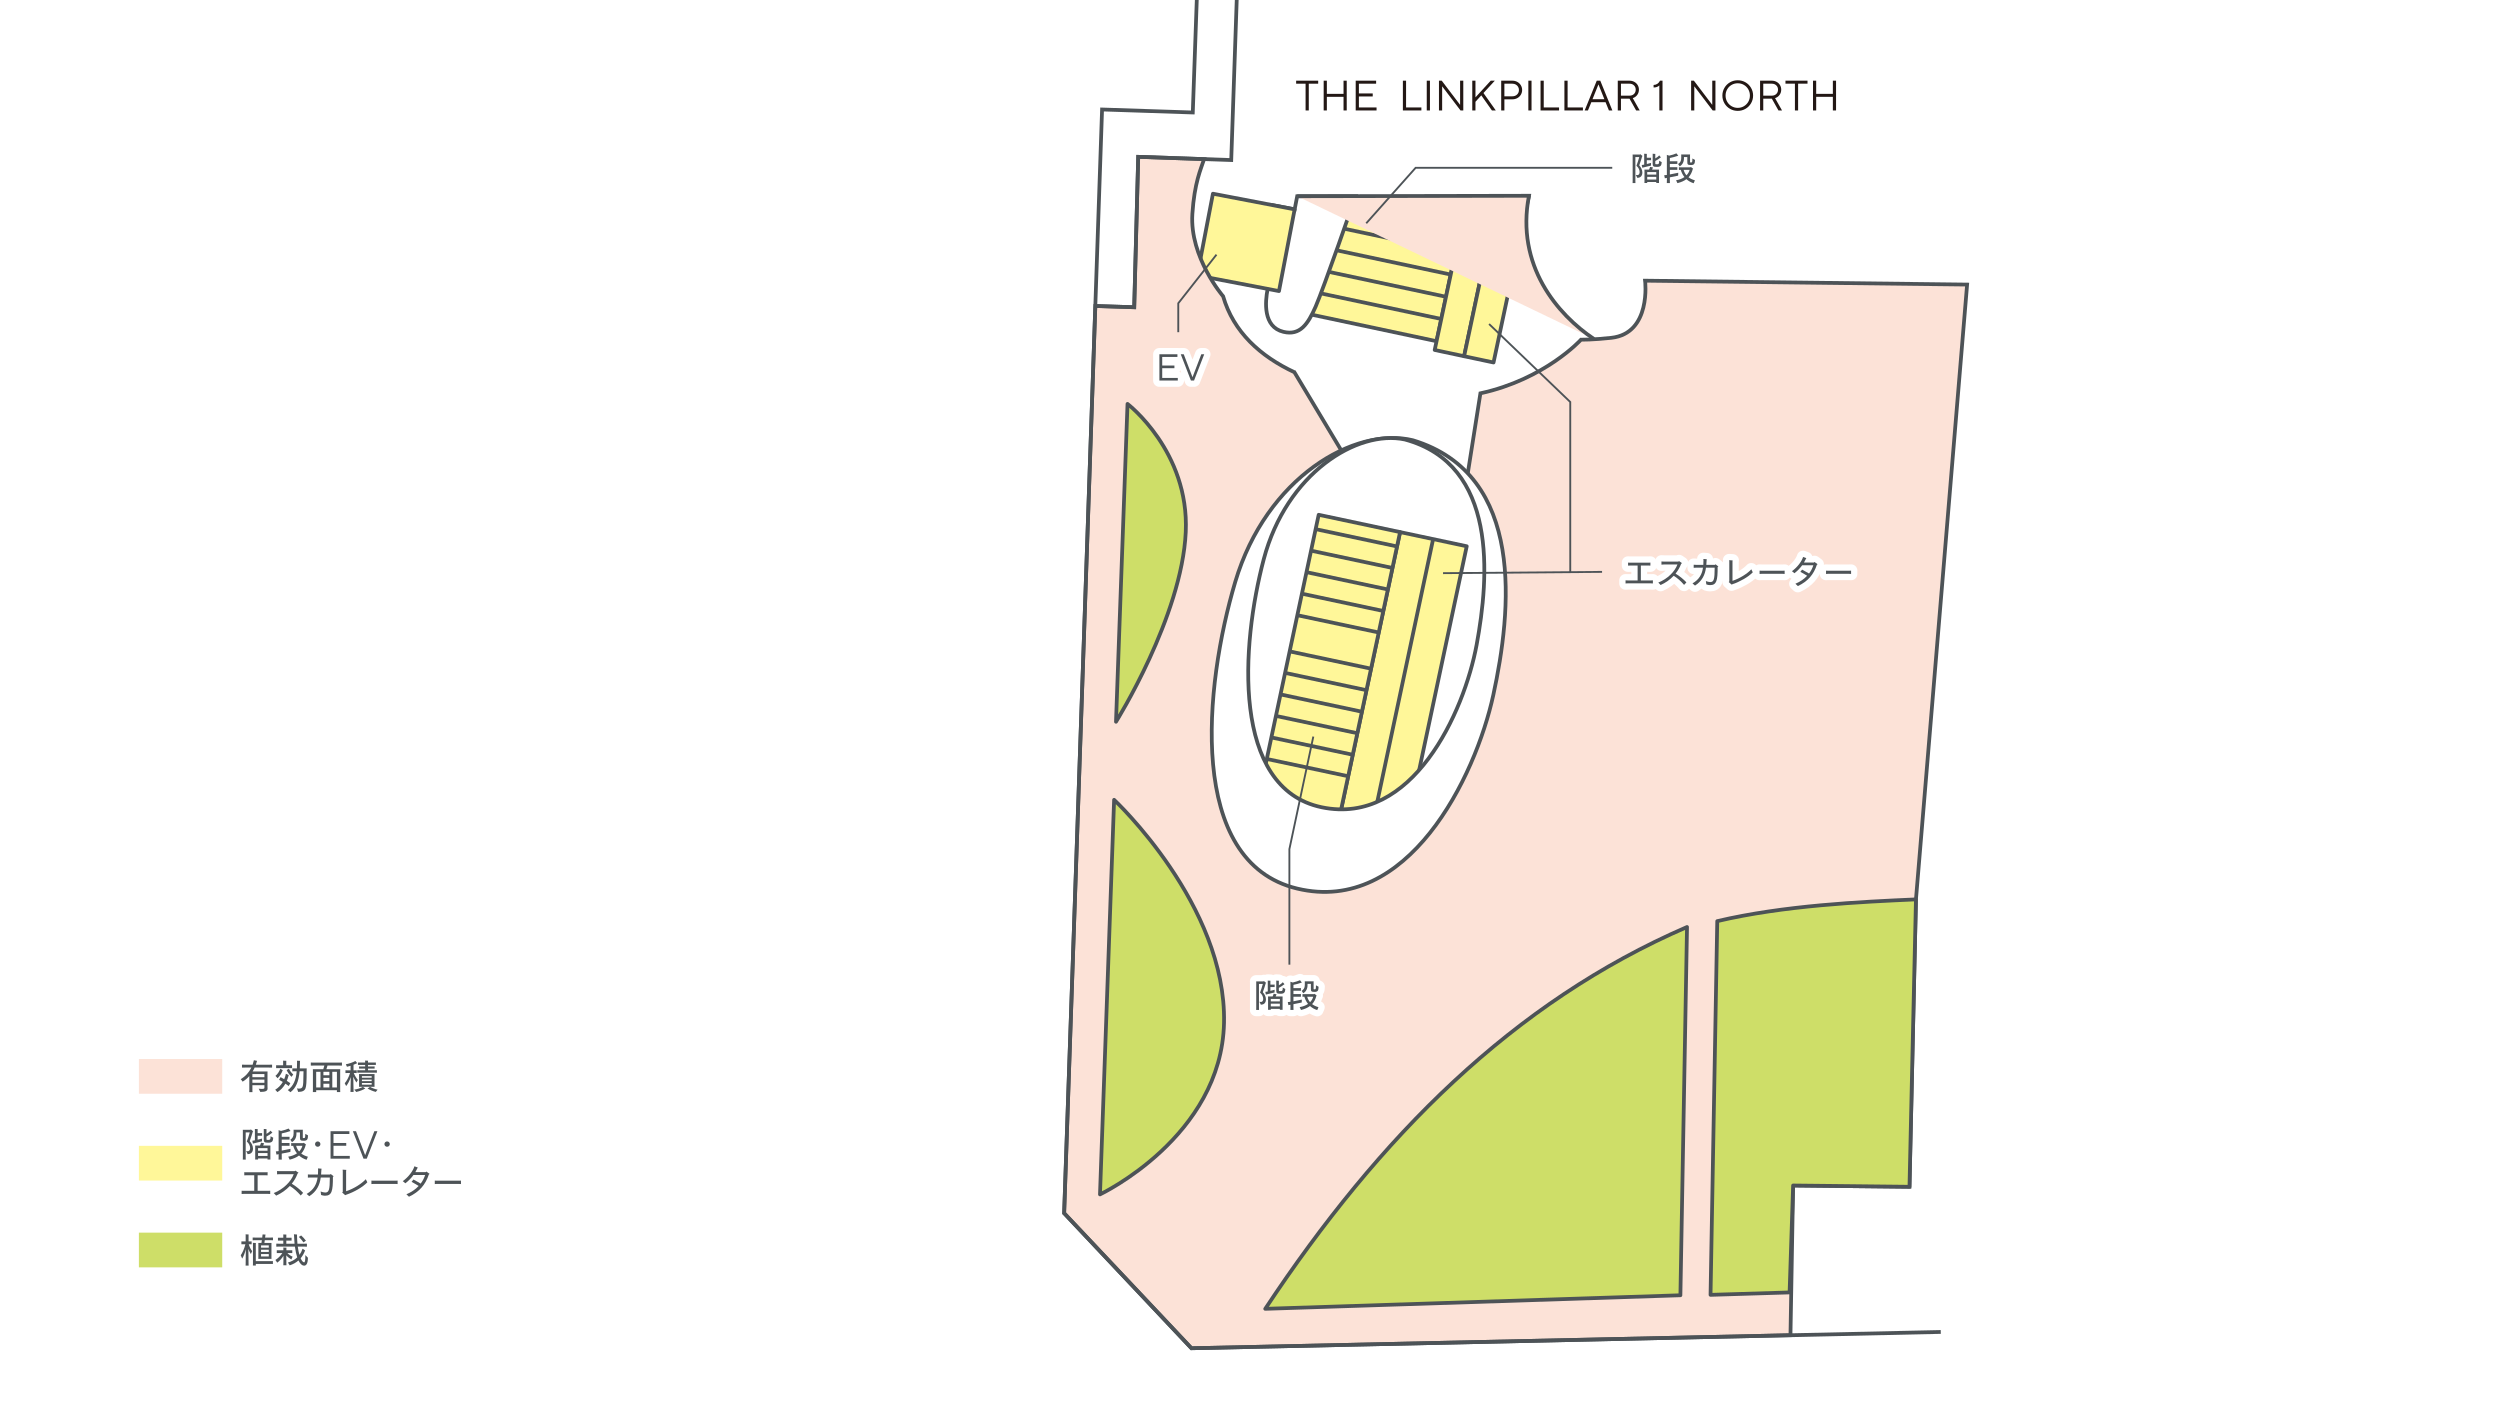 <?xml version="1.0" encoding="UTF-8"?>
<svg id="_泉岳寺辻広場" xmlns="http://www.w3.org/2000/svg" xmlns:xlink="http://www.w3.org/1999/xlink" version="1.1" viewBox="0 0 1440 810">
  <!-- Generator: Adobe Illustrator 29.3.1, SVG Export Plug-In . SVG Version: 2.1.0 Build 151)  -->
  <defs>
    <style>
      .st0, .st1, .st2, .st3, .st4, .st5 {
        fill: none;
      }

      .st1 {
        stroke-width: 1.085px;
      }

      .st1, .st2, .st6, .st7, .st8, .st9, .st10, .st3, .st11 {
        stroke: #4d5357;
      }

      .st1, .st2, .st8, .st11 {
        stroke-miterlimit: 10;
      }

      .st2, .st6, .st7, .st8, .st3, .st11 {
        stroke-width: 2.17px;
      }

      .st12, .st7 {
        fill: #cede68;
      }

      .st6, .st7, .st9, .st10, .st3, .st4, .st5 {
        stroke-linejoin: round;
      }

      .st6, .st8, .st13 {
        fill: #fff;
      }

      .st14, .st9, .st10 {
        fill: #fff799;
      }

      .st15, .st11 {
        fill: #fce2d7;
      }

      .st9 {
        stroke-width: 2.17px;
      }

      .st10 {
        stroke-width: 2.17px;
      }

      .st16 {
        clip-path: url(#clippath-1);
      }

      .st17 {
        clip-path: url(#clippath-3);
      }

      .st18 {
        clip-path: url(#clippath-4);
      }

      .st19 {
        clip-path: url(#clippath-2);
      }

      .st20 {
        fill: #231815;
      }

      .st4 {
        stroke-width: 10.755px;
      }

      .st4, .st5 {
        stroke: #fff;
        stroke-linecap: round;
      }

      .st5 {
        stroke-width: 7.232px;
      }

      .st21 {
        fill: #4d5357;
      }

      .st22 {
        clip-path: url(#clippath);
      }
    </style>
    <clipPath id="clippath">
      <rect class="st13" width="1440" height="810"/>
    </clipPath>
    <clipPath id="clippath-1">
      <rect class="st0" x="744.924" y="112.917" width="111.729" height="90.527"/>
    </clipPath>
    <clipPath id="clippath-2">
      <polygon class="st0" points="811.967 205.172 867.862 215.846 893.984 112.762 832.19 112.762 811.967 205.172"/>
    </clipPath>
    <clipPath id="clippath-3">
      <path class="st0" d="M809.188,253.144c-27.569-5.804-68.197,19.588-81.255,68.922s-18.863,132.04,33.373,142.923c52.236,10.882,81.981-54.412,89.236-93.589,7.255-39.177,12.333-103.746-41.353-118.256h-0Z"/>
    </clipPath>
    <clipPath id="clippath-4">
      <rect class="st0" x="664.906" y="373.173" width="195.541" height="47.924" transform="translate(215.65 1060.576) rotate(-78)"/>
    </clipPath>
  </defs>
  <g>
    <rect class="st13" width="1440" height="810"/>
    <g class="st22">
      <g>
        <g class="st16">
          <g>
            <rect class="st9" x="754.254" y="106.134" width="91.563" height="75.533" transform="translate(492.942 896.534) rotate(-78)"/>
            <line class="st3" x1="769.893" y1="104.062" x2="843.775" y2="119.766"/>
            <line class="st3" x1="767.173" y1="116.857" x2="841.056" y2="132.561"/>
            <line class="st3" x1="764.454" y1="129.651" x2="838.336" y2="145.355"/>
            <line class="st3" x1="761.734" y1="142.446" x2="835.617" y2="158.15"/>
            <line class="st3" x1="759.014" y1="155.24" x2="832.897" y2="170.945"/>
            <line class="st3" x1="756.295" y1="168.035" x2="830.178" y2="183.739"/>
          </g>
        </g>
        <g class="st19">
          <g>
            <rect class="st9" x="794.608" y="145.022" width="101.626" height="17.323" transform="translate(519.323 948.677) rotate(-78)"/>
            <rect class="st9" x="811.552" y="148.624" width="101.626" height="17.323" transform="translate(529.221 968.104) rotate(-78)"/>
          </g>
        </g>
        <path class="st8" d="M733.62,118.276l-3.446,48.135c-1.483,7.415-2.741,21.911,9.098,24.731,9.606,2.288,14.089-4.449,18.538-14.534,4.449-10.085,22.988-63.569,22.988-63.569h-33.616l-1.465,7.556-12.098-2.319h0Z"/>
        <rect class="st10" x="693.714" y="115.656" width="47.923" height="47.923" transform="translate(445.469 818.186) rotate(-79.151)"/>
        <path class="st11" d="M745.577,214.409c-19.488-9.125-35.127-23.108-41.073-43.764,0,0-19.332-22.388-17.7-47.419,1.182-18.124,4.897-25.793,6.77-31.576l-37.962-1.31-2.304,86.627-22.406-.71-17.952,522.549,73.322,77.775,345.036-7.498,1.525-86.24,67.029.738,3.725-165.538,29.466-354.13-185.48-2.244s3.789,30.327-19.445,32.908c-10.36,1.151-17.489,1.093-17.489,1.093,0,0-20.652,22.775-57.927,30.879l-11.768,74.53-64.501-20.029.34-14.598-31.205-52.044-.001 0Z"/>
        <path class="st7" d="M649.448,232.654l-6.632,183.083s37.96-60.572,40.175-109.298c2.114-46.517-33.543-73.785-33.543-73.785h0Z"/>
        <path class="st7" d="M641.722,460.699l-8.129,227.277s69.965-33.067,71.442-98.774c1.526-67.905-63.313-128.503-63.313-128.503Z"/>
        <path class="st7" d="M728.777,753.879l239.133-7.806,3.812-212.117c-99.954,43.227-177.135,120.579-242.946,219.923h0Z"/>
        <path class="st7" d="M1032.832,682.844l67.029.738,3.725-165.538c-31.825,1.416-75.992,3.471-114.449,12.531l-3.868,215.257,45.528-1.394,2.035-61.594h-0Z"/>
        <polyline class="st2" points="1117.884 767.202 686.272 776.582 612.95 698.806 634.791 63.062 687.042 64.792 691.303 -55.282"/>
        <polyline class="st2" points="714.379 -59.088 709.188 92.188 655.612 90.34 653.308 176.967 630.902 176.257"/>
        <path class="st6" d="M813.816,253.587c-33.621-8.153-84.434,21.496-102.305,81.56-17.87,60.064-28.081,161.359,35.625,176.666,63.707,15.307,102.653-63.724,113.02-111.538,10.367-47.814,19.011-126.875-46.341-146.689h0Z"/>
        <path class="st11" d="M918.108,195.253c-20.952-14.041-45.192-42.254-37.427-82.491l-133.498.276"/>
        <g>
          <g>
            <path class="st4" d="M753.856,63.625h-1.839v-15.418h-5.44v-1.737h12.694v1.737h-5.415v15.418h0Z"/>
            <path class="st4" d="M764.27,63.625h-1.837v-17.154h1.837v7.592h9.606v-7.592h1.839v17.154h-1.839v-7.851h-9.606v7.851Z"/>
            <path class="st4" d="M792.893,63.625h-12.008v-17.154h11.763v1.737h-9.925v5.616h7.965v1.734h-7.965v6.333h10.171v1.734h0Z"/>
            <path class="st4" d="M818.72,63.625h-10.66v-17.154h1.837v15.42h8.823v1.734Z"/>
            <path class="st4" d="M823.645,63.625h-1.837v-17.154h1.837v17.154Z"/>
            <path class="st4" d="M830.677,63.625h-1.837v-17.154h1.593l10.513,13.845h.073v-13.845h1.837v17.154h-1.593l-10.537-13.845h-.05v13.845h-0Z"/>
            <path class="st4" d="M849.864,63.625h-1.837v-17.154h1.837v9.607l8.798-9.607h2.353l-6.543,7.108,7.106,10.046h-2.23l-6.127-8.7-3.357,3.702v4.998h0Z"/>
            <path class="st4" d="M864.69,63.625v-17.154h6.421c1.061,0,2.022.237,2.879.713.858.473,1.532,1.121,2.022,1.948.49.825.735,1.727.735,2.708,0,.979-.245,1.881-.735,2.708-.49.825-1.164,1.472-2.022,1.948-.857.473-1.818.71-2.879.71h-4.583v6.418h-1.837ZM871.111,55.47c1.111,0,2.022-.341,2.732-1.029.711-.688,1.066-1.555,1.066-2.601,0-.688-.163-1.306-.49-1.854-.328-.548-.776-.982-1.348-1.301-.573-.319-1.226-.478-1.961-.478h-4.583v7.263h4.583,0Z"/>
            <path class="st4" d="M882.162,63.625h-1.837v-17.154h1.837v17.154Z"/>
            <path class="st4" d="M898.017,63.625h-10.66v-17.154h1.837v15.42h8.823v1.734Z"/>
            <path class="st4" d="M911.764,63.625h-10.66v-17.154h1.837v15.42h8.823v1.734Z"/>
            <path class="st4" d="M914.656,63.625h-1.887l6.96-17.154h2.033l6.96,17.154h-1.984l-1.936-4.771h-8.186l-1.96,4.771h0ZM920.684,48.678l-3.406,8.464h6.837l-3.382-8.464h-.049Z"/>
            <path class="st4" d="M944.478,63.625h-2.058l-3.823-6.809h-4.926v6.809h-1.837v-17.154h6.74c1.029,0,1.96.229,2.793.688.833.456,1.482,1.079,1.948,1.864.466.782.699,1.657.699,2.621,0,1.144-.324,2.158-.968,3.04-.645.882-1.507,1.495-2.586,1.839l4.019,7.103h-0ZM933.671,48.207v6.894h4.902c1.078,0,1.947-.321,2.61-.969.661-.645.992-1.475.992-2.489,0-.999-.335-1.821-1.004-2.467-.67-.648-1.536-.969-2.597-.969h-4.902Z"/>
            <path class="st4" d="M955.775,49.221c-.817.782-1.92,1.176-3.309,1.176v-1.453c1.683-.067,2.916-.889,3.701-2.474h1.445v17.154h-1.837v-14.404Z"/>
            <path class="st4" d="M975.917,63.625h-1.837v-17.154h1.593l10.513,13.845h.073v-13.845h1.837v17.154h-1.593l-10.537-13.845h-.05v13.845h-0Z"/>
            <path class="st4" d="M996.477,62.688c-1.357-.782-2.425-1.854-3.21-3.207-.784-1.355-1.176-2.833-1.176-4.433s.392-3.077,1.176-4.433c.785-1.355,1.854-2.424,3.21-3.209,1.355-.782,2.843-1.173,4.46-1.173s3.104.391,4.46,1.173c1.357.785,2.427,1.854,3.21,3.209.785,1.355,1.177,2.833,1.177,4.433s-.392,3.077-1.177,4.433c-.784,1.353-1.854,2.424-3.21,3.207-1.355.785-2.843,1.176-4.46,1.176s-3.104-.391-4.46-1.176ZM1004.478,61.185c1.07-.628,1.915-1.482,2.535-2.561.622-1.076.932-2.27.932-3.575,0-1.308-.31-2.504-.932-3.59-.62-1.086-1.465-1.938-2.535-2.559-1.07-.623-2.251-.932-3.542-.932-1.274,0-2.45.309-3.528.932-1.079.62-1.929,1.472-2.549,2.559s-.932,2.282-.932,3.59c0,1.306.311,2.499.932,3.575.62,1.079,1.47,1.933,2.549,2.561,1.078.63,2.254.944,3.528.944,1.291,0,2.472-.314,3.542-.944Z"/>
            <path class="st4" d="M1026.446,63.625h-2.058l-3.823-6.809h-4.926v6.809h-1.837v-17.154h6.74c1.029,0,1.96.229,2.793.688.833.456,1.482,1.079,1.948,1.864.466.782.699,1.657.699,2.621,0,1.144-.324,2.158-.968,3.04-.645.882-1.507,1.495-2.586,1.839l4.019,7.103h0ZM1015.639,48.207v6.894h4.902c1.078,0,1.947-.321,2.61-.969.661-.645.992-1.475.992-2.489,0-.999-.335-1.821-1.004-2.467-.67-.648-1.536-.969-2.597-.969h-4.902Z"/>
            <path class="st4" d="M1035.71,63.625h-1.839v-15.418h-5.44v-1.737h12.694v1.737h-5.415s0,15.418,0,15.418Z"/>
            <path class="st4" d="M1046.123,63.625h-1.837v-17.154h1.837v7.592h9.606v-7.592h1.839v17.154h-1.839v-7.851h-9.606v7.851Z"/>
          </g>
          <g>
            <path class="st20" d="M753.856,63.625h-1.839v-15.418h-5.44v-1.737h12.694v1.737h-5.415v15.418h0Z"/>
            <path class="st20" d="M764.27,63.625h-1.837v-17.154h1.837v7.592h9.606v-7.592h1.839v17.154h-1.839v-7.851h-9.606v7.851Z"/>
            <path class="st20" d="M792.893,63.625h-12.008v-17.154h11.763v1.737h-9.925v5.616h7.965v1.734h-7.965v6.333h10.171v1.734h0Z"/>
            <path class="st20" d="M818.72,63.625h-10.66v-17.154h1.837v15.42h8.823v1.734Z"/>
            <path class="st20" d="M823.645,63.625h-1.837v-17.154h1.837v17.154Z"/>
            <path class="st20" d="M830.677,63.625h-1.837v-17.154h1.593l10.513,13.845h.073v-13.845h1.837v17.154h-1.593l-10.537-13.845h-.05v13.845h-0Z"/>
            <path class="st20" d="M849.864,63.625h-1.837v-17.154h1.837v9.607l8.798-9.607h2.353l-6.543,7.108,7.106,10.046h-2.23l-6.127-8.7-3.357,3.702v4.998h0Z"/>
            <path class="st20" d="M864.69,63.625v-17.154h6.421c1.061,0,2.022.237,2.879.713.858.473,1.532,1.121,2.022,1.948.49.825.735,1.727.735,2.708,0,.979-.245,1.881-.735,2.708-.49.825-1.164,1.472-2.022,1.948-.857.473-1.818.71-2.879.71h-4.583v6.418h-1.837ZM871.111,55.47c1.111,0,2.022-.341,2.732-1.029.711-.688,1.066-1.555,1.066-2.601,0-.688-.163-1.306-.49-1.854-.328-.548-.776-.982-1.348-1.301-.573-.319-1.226-.478-1.961-.478h-4.583v7.263h4.583,0Z"/>
            <path class="st20" d="M882.162,63.625h-1.837v-17.154h1.837v17.154Z"/>
            <path class="st20" d="M898.017,63.625h-10.66v-17.154h1.837v15.42h8.823v1.734Z"/>
            <path class="st20" d="M911.764,63.625h-10.66v-17.154h1.837v15.42h8.823v1.734Z"/>
            <path class="st20" d="M914.656,63.625h-1.887l6.96-17.154h2.033l6.96,17.154h-1.984l-1.936-4.771h-8.186l-1.96,4.771h0ZM920.684,48.678l-3.406,8.464h6.837l-3.382-8.464h-.049Z"/>
            <path class="st20" d="M944.478,63.625h-2.058l-3.823-6.809h-4.926v6.809h-1.837v-17.154h6.74c1.029,0,1.96.229,2.793.688.833.456,1.482,1.079,1.948,1.864.466.782.699,1.657.699,2.621,0,1.144-.324,2.158-.968,3.04-.645.882-1.507,1.495-2.586,1.839l4.019,7.103h-0ZM933.671,48.207v6.894h4.902c1.078,0,1.947-.321,2.61-.969.661-.645.992-1.475.992-2.489,0-.999-.335-1.821-1.004-2.467-.67-.648-1.536-.969-2.597-.969h-4.902Z"/>
            <path class="st20" d="M955.775,49.221c-.817.782-1.92,1.176-3.309,1.176v-1.453c1.683-.067,2.916-.889,3.701-2.474h1.445v17.154h-1.837v-14.404Z"/>
            <path class="st20" d="M975.917,63.625h-1.837v-17.154h1.593l10.513,13.845h.073v-13.845h1.837v17.154h-1.593l-10.537-13.845h-.05v13.845h-0Z"/>
            <path class="st20" d="M996.477,62.688c-1.357-.782-2.425-1.854-3.21-3.207-.784-1.355-1.176-2.833-1.176-4.433s.392-3.077,1.176-4.433c.785-1.355,1.854-2.424,3.21-3.209,1.355-.782,2.843-1.173,4.46-1.173s3.104.391,4.46,1.173c1.357.785,2.427,1.854,3.21,3.209.785,1.355,1.177,2.833,1.177,4.433s-.392,3.077-1.177,4.433c-.784,1.353-1.854,2.424-3.21,3.207-1.355.785-2.843,1.176-4.46,1.176s-3.104-.391-4.46-1.176ZM1004.478,61.185c1.07-.628,1.915-1.482,2.535-2.561.622-1.076.932-2.27.932-3.575,0-1.308-.31-2.504-.932-3.59-.62-1.086-1.465-1.938-2.535-2.559-1.07-.623-2.251-.932-3.542-.932-1.274,0-2.45.309-3.528.932-1.079.62-1.929,1.472-2.549,2.559s-.932,2.282-.932,3.59c0,1.306.311,2.499.932,3.575.62,1.079,1.47,1.933,2.549,2.561,1.078.63,2.254.944,3.528.944,1.291,0,2.472-.314,3.542-.944Z"/>
            <path class="st20" d="M1026.446,63.625h-2.058l-3.823-6.809h-4.926v6.809h-1.837v-17.154h6.74c1.029,0,1.96.229,2.793.688.833.456,1.482,1.079,1.948,1.864.466.782.699,1.657.699,2.621,0,1.144-.324,2.158-.968,3.04-.645.882-1.507,1.495-2.586,1.839l4.019,7.103h0ZM1015.639,48.207v6.894h4.902c1.078,0,1.947-.321,2.61-.969.661-.645.992-1.475.992-2.489,0-.999-.335-1.821-1.004-2.467-.67-.648-1.536-.969-2.597-.969h-4.902Z"/>
            <path class="st20" d="M1035.71,63.625h-1.839v-15.418h-5.44v-1.737h12.694v1.737h-5.415s0,15.418,0,15.418Z"/>
            <path class="st20" d="M1046.123,63.625h-1.837v-17.154h1.837v7.592h9.606v-7.592h1.839v17.154h-1.839v-7.851h-9.606v7.851Z"/>
          </g>
        </g>
        <g>
          <path class="st13" d="M809.188,253.144c-27.569-5.804-68.197,19.588-81.255,68.922s-18.863,132.04,33.373,142.923c52.236,10.882,81.981-54.412,89.236-93.589,7.255-39.177,12.333-103.746-41.353-118.256h-0Z"/>
          <g class="st17">
            <g>
              <rect class="st9" x="707.542" y="386.571" width="195.541" height="39.254" transform="translate(240.557 1109.459) rotate(-78)"/>
              <rect class="st9" x="664.906" y="373.173" width="195.541" height="47.924" transform="translate(215.65 1060.576) rotate(-78)"/>
              <g class="st18">
                <g>
                  <g>
                    <line class="st3" x1="816.755" y1="304.371" x2="749.253" y2="290.023"/>
                    <line class="st3" x1="813.68" y1="316.669" x2="746.178" y2="302.321"/>
                    <line class="st3" x1="810.606" y1="328.967" x2="743.104" y2="314.619"/>
                    <line class="st3" x1="807.531" y1="341.265" x2="740.029" y2="326.918"/>
                    <line class="st3" x1="804.457" y1="353.564" x2="736.954" y2="339.216"/>
                    <line class="st3" x1="801.382" y1="365.862" x2="733.88" y2="351.514"/>
                  </g>
                  <g>
                    <line class="st3" x1="800.152" y1="387.384" x2="732.65" y2="373.036"/>
                    <line class="st3" x1="797.078" y1="399.682" x2="729.576" y2="385.334"/>
                    <line class="st3" x1="794.003" y1="411.98" x2="726.501" y2="397.632"/>
                    <line class="st3" x1="790.929" y1="424.278" x2="723.427" y2="409.93"/>
                    <line class="st3" x1="787.854" y1="436.576" x2="720.352" y2="422.228"/>
                    <line class="st3" x1="784.78" y1="448.874" x2="717.277" y2="434.526"/>
                  </g>
                </g>
              </g>
              <line class="st3" x1="784.821" y1="501.797" x2="825.477" y2="310.529"/>
            </g>
          </g>
          <path class="st2" d="M809.188,253.144c-27.569-5.804-68.197,19.588-81.255,68.922s-18.863,132.04,33.373,142.923c52.236,10.882,81.981-54.412,89.236-93.589,7.255-39.177,12.333-103.746-41.353-118.256h-0Z"/>
        </g>
        <g>
          <g>
            <g>
              <path class="st5" d="M727.383,571.523c1.071,1.166,1.796,2.678,1.796,4.076,0,1.874-.937,3.099-2.945,3.099-.115-.384-.556-1.186-.842-1.684.249.077.67.115.917.115.69,0,1.303-.573,1.303-1.742,0-1.223-.65-2.641-1.839-3.635.478-1.149,1.206-3.483,1.627-5.013h-2.237v13.91c0,.344.017.728.037,1.071h-1.644c.017-.324.037-.728.037-1.071v-14.867c0-.115-.02-.344-.037-.498h4.228c.077-.077.152-.152.209-.229.289.212.842.65,1.321,1.109l-.229.117c-.267.899-1.051,3.615-1.702,5.242ZM734.137,571.658c-.633.172-3.197.802-4.231,1.032l-.765.212-.324-1.59c.247-.037.593-.095.899-.132.152-.02.324-.057.516-.097v-5.683c0-.115-.02-.421-.037-.573.344,0,1.261.037,1.587.077-.02.132-.037.364-.037.516v1.702h1.799c.209,0,.401,0,.65-.017v1.453c-.249-.017-.441-.017-.65-.017h-1.799v2.2c1.032-.249,2.066-.516,2.429-.63-.02.458-.02,1.051-.037,1.55v0ZM738.766,574.66v6.316l.02.688h-1.59v-.573h-5.222v.573h-1.607c.017-.192.037-.439.037-.688v-6.316c0-.247-.02-.478-.037-.688h2.659c.269-.536.518-1.226.593-1.59l1.704.346c-.02.075-.097.192-.115.229-.135.324-.289.688-.441,1.014h4.019c-.02.249-.02.441-.02.688h-0ZM731.975,575.388v1.435h5.222v-1.435h-5.222ZM737.197,579.676v-1.552h-5.222v1.552h5.222ZM740.336,569.647c-.095,1.971-.65,2.756-2.698,2.756-1.321,0-1.799-.115-2.105-.381-.324-.289-.421-.748-.421-1.627.02-.306.02-4.325.02-5.262,0-.115-.02-.229-.037-.306.421.02,1.129.077,1.567.095-.017.057-.037.172-.037.269v2.335c.899-.518,1.856-1.226,2.277-1.762l.994,1.169c-.095.017-.152.057-.229.075-.688.576-1.933,1.455-3.042,1.991v1.492c0,.229.095.306.209.344.117.02.306.04.862.04.478,0,.748-.077.919-.326s.249-.65.249-1.702c.439.249,1.129.63,1.472.802h0Z"/>
              <path class="st5" d="M745.025,580.612c0,.364.017.765.037,1.091h-1.799c.02-.326.037-.728.037-1.091v-1.876l-.306.057c-.286.04-.61.115-.86.172-.115-.516-.249-1.186-.364-1.779.364-.02.67-.037,1.091-.095l.439-.057v-10.659c0-.115,0-.728-.017-.899.267.077.879.269,1.338.441,1.475-.306,3.274-.899,4.191-1.321.384.478.708.899,1.071,1.378-.115.017-.267.075-.381.095-1.303.458-2.91.899-4.477,1.206v1.876h3.521c.267,0,.516,0,.785-.02v1.57c-.269-.02-.518-.02-.785-.02h-3.521v1.894h3.521c.267,0,.516,0,.785-.017v1.567c-.269-.017-.518-.017-.785-.017h-3.521v2.641c1.931-.364,4.266-.825,4.841-.977l-.077,1.684c-.556.132-2.87.593-4.764.957v2.2l-0-0ZM755.779,578.372c.957.748,2.163,1.321,3.655,1.762-.232.536-.596,1.338-.71,1.684-1.607-.498-3.002-1.303-4.171-2.354-1.321,1.014-3.022,1.762-5.165,2.297-.135-.384-.518-1.169-.785-1.664,1.951-.306,3.558-.977,4.821-1.839-.937-1.166-1.644-2.544-2.105-4.133h-.172c-.344,0-.613,0-.919.02v-1.53c.306.017.576.017.919.017h5.74l.212-.209c.286.172.86.573,1.338.994-.057.02-.115.057-.172.077-.478,1.951-1.281,3.578-2.487,4.878v0ZM751.568,565.745c0-.117-.02-.346-.037-.498h5.147c-.02.095-.04.229-.04.324v4.001c0,.152.077.229.135.247.077.02.192.04.516.04.269,0,.441-.077.556-.326.097-.267.154-.745.154-1.991.439.249,1.166.653,1.51.825-.017,2.18-.496,2.965-2.277,2.965-1.051,0-1.492-.095-1.799-.364-.304-.267-.361-.708-.361-1.512v-2.736h-1.933v.748c0,2.143-.919,3.75-2.469,4.629-.152-.267-.593-.917-.899-1.358,1.071-.708,1.799-1.627,1.799-3.386v-1.607h0ZM752.946,574.124c.364,1.226.899,2.26,1.647,3.139.897-.919,1.51-1.991,1.816-3.139h-3.463Z"/>
            </g>
            <g>
              <path class="st21" d="M727.383,571.523c1.071,1.166,1.796,2.678,1.796,4.076,0,1.874-.937,3.099-2.945,3.099-.115-.384-.556-1.186-.842-1.684.249.077.67.115.917.115.69,0,1.303-.573,1.303-1.742,0-1.223-.65-2.641-1.839-3.635.478-1.149,1.206-3.483,1.627-5.013h-2.237v13.91c0,.344.017.728.037,1.071h-1.644c.017-.324.037-.728.037-1.071v-14.867c0-.115-.02-.344-.037-.498h4.228c.077-.077.152-.152.209-.229.289.212.842.65,1.321,1.109l-.229.117c-.267.899-1.051,3.615-1.702,5.242ZM734.137,571.658c-.633.172-3.197.802-4.231,1.032l-.765.212-.324-1.59c.247-.037.593-.095.899-.132.152-.02.324-.057.516-.097v-5.683c0-.115-.02-.421-.037-.573.344,0,1.261.037,1.587.077-.02.132-.037.364-.037.516v1.702h1.799c.209,0,.401,0,.65-.017v1.453c-.249-.017-.441-.017-.65-.017h-1.799v2.2c1.032-.249,2.066-.516,2.429-.63-.02.458-.02,1.051-.037,1.55v0ZM738.766,574.66v6.316l.02.688h-1.59v-.573h-5.222v.573h-1.607c.017-.192.037-.439.037-.688v-6.316c0-.247-.02-.478-.037-.688h2.659c.269-.536.518-1.226.593-1.59l1.704.346c-.02.075-.097.192-.115.229-.135.324-.289.688-.441,1.014h4.019c-.02.249-.02.441-.02.688h-0ZM731.975,575.388v1.435h5.222v-1.435h-5.222ZM737.197,579.676v-1.552h-5.222v1.552h5.222ZM740.336,569.647c-.095,1.971-.65,2.756-2.698,2.756-1.321,0-1.799-.115-2.105-.381-.324-.289-.421-.748-.421-1.627.02-.306.02-4.325.02-5.262,0-.115-.02-.229-.037-.306.421.02,1.129.077,1.567.095-.017.057-.037.172-.037.269v2.335c.899-.518,1.856-1.226,2.277-1.762l.994,1.169c-.095.017-.152.057-.229.075-.688.576-1.933,1.455-3.042,1.991v1.492c0,.229.095.306.209.344.117.02.306.04.862.04.478,0,.748-.077.919-.326s.249-.65.249-1.702c.439.249,1.129.63,1.472.802h0Z"/>
              <path class="st21" d="M745.025,580.612c0,.364.017.765.037,1.091h-1.799c.02-.326.037-.728.037-1.091v-1.876l-.306.057c-.286.04-.61.115-.86.172-.115-.516-.249-1.186-.364-1.779.364-.02.67-.037,1.091-.095l.439-.057v-10.659c0-.115,0-.728-.017-.899.267.077.879.269,1.338.441,1.475-.306,3.274-.899,4.191-1.321.384.478.708.899,1.071,1.378-.115.017-.267.075-.381.095-1.303.458-2.91.899-4.477,1.206v1.876h3.521c.267,0,.516,0,.785-.02v1.57c-.269-.02-.518-.02-.785-.02h-3.521v1.894h3.521c.267,0,.516,0,.785-.017v1.567c-.269-.017-.518-.017-.785-.017h-3.521v2.641c1.931-.364,4.266-.825,4.841-.977l-.077,1.684c-.556.132-2.87.593-4.764.957v2.2l-0-0ZM755.779,578.372c.957.748,2.163,1.321,3.655,1.762-.232.536-.596,1.338-.71,1.684-1.607-.498-3.002-1.303-4.171-2.354-1.321,1.014-3.022,1.762-5.165,2.297-.135-.384-.518-1.169-.785-1.664,1.951-.306,3.558-.977,4.821-1.839-.937-1.166-1.644-2.544-2.105-4.133h-.172c-.344,0-.613,0-.919.02v-1.53c.306.017.576.017.919.017h5.74l.212-.209c.286.172.86.573,1.338.994-.057.02-.115.057-.172.077-.478,1.951-1.281,3.578-2.487,4.878v0ZM751.568,565.745c0-.117-.02-.346-.037-.498h5.147c-.02.095-.04.229-.04.324v4.001c0,.152.077.229.135.247.077.02.192.04.516.04.269,0,.441-.077.556-.326.097-.267.154-.745.154-1.991.439.249,1.166.653,1.51.825-.017,2.18-.496,2.965-2.277,2.965-1.051,0-1.492-.095-1.799-.364-.304-.267-.361-.708-.361-1.512v-2.736h-1.933v.748c0,2.143-.919,3.75-2.469,4.629-.152-.267-.593-.917-.899-1.358,1.071-.708,1.799-1.627,1.799-3.386v-1.607h0ZM752.946,574.124c.364,1.226.899,2.26,1.647,3.139.897-.919,1.51-1.991,1.816-3.139h-3.463Z"/>
            </g>
          </g>
          <g>
            <g>
              <path class="st5" d="M944.2,95.257c1.071,1.166,1.796,2.678,1.796,4.076,0,1.874-.937,3.099-2.945,3.099-.115-.384-.556-1.186-.842-1.684.249.077.67.115.917.115.69,0,1.303-.573,1.303-1.742,0-1.223-.65-2.641-1.839-3.635.478-1.149,1.206-3.483,1.627-5.013h-2.237v13.91c0,.344.017.728.037,1.071h-1.644c.017-.324.037-.728.037-1.071v-14.867c0-.115-.02-.344-.037-.498h4.228c.077-.077.152-.152.209-.229.289.212.842.65,1.321,1.109l-.229.117c-.267.899-1.051,3.615-1.702,5.242h0ZM950.955,95.392c-.633.172-3.197.802-4.231,1.032l-.765.212-.324-1.59c.247-.037.593-.095.899-.132.152-.02.324-.057.516-.097v-5.683c0-.115-.02-.421-.037-.573.344,0,1.261.037,1.587.077-.02.132-.037.364-.037.516v1.702h1.799c.209,0,.401,0,.65-.017v1.453c-.249-.017-.441-.017-.65-.017h-1.799v2.2c1.032-.249,2.066-.516,2.429-.63-.02.458-.02,1.051-.037,1.55v0ZM955.584,98.394v6.316l.02.688h-1.59v-.573h-5.222v.573h-1.607c.017-.192.037-.439.037-.688v-6.316c0-.247-.02-.478-.037-.688h2.659c.269-.536.518-1.226.593-1.59l1.704.346c-.02.075-.097.192-.115.229-.135.324-.289.688-.441,1.014h4.019c-.02.249-.02.441-.02.688h-0ZM948.792,99.122v1.435h5.222v-1.435h-5.222ZM954.015,103.41v-1.552h-5.222v1.552h5.222ZM957.154,93.381c-.095,1.971-.65,2.756-2.698,2.756-1.321,0-1.799-.115-2.105-.381-.324-.289-.421-.748-.421-1.627.02-.306.02-4.325.02-5.262,0-.115-.02-.229-.037-.306.421.02,1.129.077,1.567.095-.017.057-.037.172-.037.269v2.335c.899-.518,1.856-1.226,2.277-1.762l.994,1.169c-.095.017-.152.057-.229.075-.688.576-1.933,1.455-3.042,1.991v1.492c0,.229.095.306.209.344.117.02.306.04.862.04.478,0,.748-.077.919-.326s.249-.65.249-1.702c.439.249,1.129.63,1.472.802h0Z"/>
              <path class="st5" d="M961.843,104.347c0,.364.017.765.037,1.091h-1.799c.02-.326.037-.728.037-1.091v-1.876l-.306.057c-.286.04-.61.115-.86.172-.115-.516-.249-1.186-.364-1.779.364-.02.67-.037,1.091-.095l.439-.057v-10.659c0-.115,0-.728-.017-.899.267.077.879.269,1.338.441,1.475-.306,3.274-.899,4.191-1.321.384.478.708.899,1.071,1.378-.115.017-.267.075-.381.095-1.303.458-2.91.899-4.477,1.206v1.876h3.521c.267,0,.516,0,.785-.02v1.57c-.269-.02-.518-.02-.785-.02h-3.521v1.894h3.521c.267,0,.516,0,.785-.017v1.567c-.269-.017-.518-.017-.785-.017h-3.521v2.641c1.931-.364,4.266-.825,4.841-.977l-.077,1.684c-.556.132-2.87.593-4.764.957v2.2l-0-0ZM972.596,102.107c.957.748,2.163,1.321,3.655,1.762-.232.536-.596,1.338-.71,1.684-1.607-.498-3.002-1.303-4.171-2.354-1.321,1.014-3.022,1.762-5.165,2.297-.135-.384-.518-1.169-.785-1.664,1.951-.306,3.558-.977,4.821-1.839-.937-1.166-1.644-2.544-2.105-4.133h-.172c-.344,0-.613,0-.919.02v-1.53c.306.017.576.017.919.017h5.74l.212-.209c.286.172.86.573,1.338.994-.057.02-.115.057-.172.077-.478,1.951-1.281,3.578-2.487,4.878v0ZM968.386,89.48c0-.117-.02-.346-.037-.498h5.147c-.02.095-.04.229-.04.324v4.001c0,.152.077.229.135.247.077.02.192.04.516.04.269,0,.441-.077.556-.326.097-.267.154-.745.154-1.991.439.249,1.166.653,1.51.825-.017,2.18-.496,2.965-2.277,2.965-1.051,0-1.492-.095-1.799-.364-.304-.267-.361-.708-.361-1.512v-2.736h-1.933v.748c0,2.143-.919,3.75-2.469,4.629-.152-.267-.593-.917-.899-1.358,1.071-.708,1.799-1.627,1.799-3.386v-1.607h0ZM969.764,97.859c.364,1.226.899,2.26,1.647,3.139.897-.919,1.51-1.991,1.816-3.139h-3.463Z"/>
            </g>
            <g>
              <path class="st21" d="M944.2,95.257c1.071,1.166,1.796,2.678,1.796,4.076,0,1.874-.937,3.099-2.945,3.099-.115-.384-.556-1.186-.842-1.684.249.077.67.115.917.115.69,0,1.303-.573,1.303-1.742,0-1.223-.65-2.641-1.839-3.635.478-1.149,1.206-3.483,1.627-5.013h-2.237v13.91c0,.344.017.728.037,1.071h-1.644c.017-.324.037-.728.037-1.071v-14.867c0-.115-.02-.344-.037-.498h4.228c.077-.077.152-.152.209-.229.289.212.842.65,1.321,1.109l-.229.117c-.267.899-1.051,3.615-1.702,5.242h0ZM950.955,95.392c-.633.172-3.197.802-4.231,1.032l-.765.212-.324-1.59c.247-.037.593-.095.899-.132.152-.02.324-.057.516-.097v-5.683c0-.115-.02-.421-.037-.573.344,0,1.261.037,1.587.077-.02.132-.037.364-.037.516v1.702h1.799c.209,0,.401,0,.65-.017v1.453c-.249-.017-.441-.017-.65-.017h-1.799v2.2c1.032-.249,2.066-.516,2.429-.63-.02.458-.02,1.051-.037,1.55v0ZM955.584,98.394v6.316l.02.688h-1.59v-.573h-5.222v.573h-1.607c.017-.192.037-.439.037-.688v-6.316c0-.247-.02-.478-.037-.688h2.659c.269-.536.518-1.226.593-1.59l1.704.346c-.02.075-.097.192-.115.229-.135.324-.289.688-.441,1.014h4.019c-.02.249-.02.441-.02.688h-0ZM948.792,99.122v1.435h5.222v-1.435h-5.222ZM954.015,103.41v-1.552h-5.222v1.552h5.222ZM957.154,93.381c-.095,1.971-.65,2.756-2.698,2.756-1.321,0-1.799-.115-2.105-.381-.324-.289-.421-.748-.421-1.627.02-.306.02-4.325.02-5.262,0-.115-.02-.229-.037-.306.421.02,1.129.077,1.567.095-.017.057-.037.172-.037.269v2.335c.899-.518,1.856-1.226,2.277-1.762l.994,1.169c-.095.017-.152.057-.229.075-.688.576-1.933,1.455-3.042,1.991v1.492c0,.229.095.306.209.344.117.02.306.04.862.04.478,0,.748-.077.919-.326s.249-.65.249-1.702c.439.249,1.129.63,1.472.802h0Z"/>
              <path class="st21" d="M961.843,104.347c0,.364.017.765.037,1.091h-1.799c.02-.326.037-.728.037-1.091v-1.876l-.306.057c-.286.04-.61.115-.86.172-.115-.516-.249-1.186-.364-1.779.364-.02.67-.037,1.091-.095l.439-.057v-10.659c0-.115,0-.728-.017-.899.267.077.879.269,1.338.441,1.475-.306,3.274-.899,4.191-1.321.384.478.708.899,1.071,1.378-.115.017-.267.075-.381.095-1.303.458-2.91.899-4.477,1.206v1.876h3.521c.267,0,.516,0,.785-.02v1.57c-.269-.02-.518-.02-.785-.02h-3.521v1.894h3.521c.267,0,.516,0,.785-.017v1.567c-.269-.017-.518-.017-.785-.017h-3.521v2.641c1.931-.364,4.266-.825,4.841-.977l-.077,1.684c-.556.132-2.87.593-4.764.957v2.2l-0-0ZM972.596,102.107c.957.748,2.163,1.321,3.655,1.762-.232.536-.596,1.338-.71,1.684-1.607-.498-3.002-1.303-4.171-2.354-1.321,1.014-3.022,1.762-5.165,2.297-.135-.384-.518-1.169-.785-1.664,1.951-.306,3.558-.977,4.821-1.839-.937-1.166-1.644-2.544-2.105-4.133h-.172c-.344,0-.613,0-.919.02v-1.53c.306.017.576.017.919.017h5.74l.212-.209c.286.172.86.573,1.338.994-.057.02-.115.057-.172.077-.478,1.951-1.281,3.578-2.487,4.878v0ZM968.386,89.48c0-.117-.02-.346-.037-.498h5.147c-.02.095-.04.229-.04.324v4.001c0,.152.077.229.135.247.077.02.192.04.516.04.269,0,.441-.077.556-.326.097-.267.154-.745.154-1.991.439.249,1.166.653,1.51.825-.017,2.18-.496,2.965-2.277,2.965-1.051,0-1.492-.095-1.799-.364-.304-.267-.361-.708-.361-1.512v-2.736h-1.933v.748c0,2.143-.919,3.75-2.469,4.629-.152-.267-.593-.917-.899-1.358,1.071-.708,1.799-1.627,1.799-3.386v-1.607h0ZM969.764,97.859c.364,1.226.899,2.26,1.647,3.139.897-.919,1.51-1.991,1.816-3.139h-3.463Z"/>
            </g>
          </g>
          <polyline class="st1" points="756.472 424.267 742.686 489.123 742.686 555.651"/>
          <polyline class="st1" points="786.952 128.619 815.382 96.666 928.655 96.666"/>
        </g>
        <polyline class="st1" points="857.711 186.643 904.469 231.554 904.469 329.533"/>
        <g>
          <g>
            <g>
              <path class="st5" d="M952.064,334.274v1.799l-1.166-.06h-13.415l-1.166.06v-1.799l1.166.057h5.78v-8.573h-4.497l-.994.037v-1.742l.994.06h10.868l.994-.06v1.742l-.994-.037h-4.497v8.573h5.76l1.166-.057Z"/>
              <path class="st5" d="M971.373,335.459l-1.34,1.435c-1.664-1.991-3.884-3.999-5.99-5.245-2.048,2.183-4.612,4.019-7.519,5.319l-1.34-1.415c5.319-2.085,9.568-6.353,11.023-10.41h-7.846l-1.358.097v-1.839l1.358.077h8.344l.421-.286,1.722,1.166-.498.384c-.745,2.028-1.836,3.942-3.234,5.663,2.297,1.36,4.709,3.349,6.259,5.053l-0.0 0Z"/>
              <path class="st5" d="M989.36,326.62c.017,7.826-.576,10.41-4.403,10.41-.65,0-1.395-.154-2.103-.404l-.269-1.931c.748.304,1.819.573,2.526.573,2.048,0,2.526-1.415,2.544-8.284h-5.013c-.516,4.131-2.295,7.769-6.314,10.312l-1.455-1.263c3.962-2.277,5.531-5.397,6.047-9.049h-4.019l-1.338.075v-1.779l1.338.077h4.211c.057-.765.075-1.664.075-2.584l-.057-.805,1.971.154-.095.688c-.02.862-.077,1.722-.172,2.546h5.013l.269-.346,1.664,1.321-.421.289h0Z"/>
              <path class="st5" d="M1009.603,329.642c-2.601,2.718-7.348,5.377-11.404,6.755l-.805.326-1.664-1.492.344-.326v-11.444l-.075-.802,2.008.135-.095.688v11.08c4.208-1.378,8.685-4.228,10.848-6.64l.842,1.722h0Z"/>
              <path class="st5" d="M1014.636,328.742h12.209l1.109-.057v1.913l-1.109-.077h-12.209l-1.109.077v-1.913l1.109.057h0Z"/>
              <path class="st5" d="M1046.957,324.993l-.441.324c-1.819,5.551-5.11,9.51-10.945,12.266l-1.415-1.358c2.716-1.129,4.993-2.678,6.755-4.574-1.186-.765-2.489-1.51-3.904-2.257l.994-1.301c1.512.785,2.833,1.53,4.019,2.257,1.111-1.453,1.933-3.062,2.469-4.764h-6.431c-1.243,1.742-2.773,3.291-4.477,4.592l-1.415-1.186c3.137-2.257,5.663-5.646,6.411-8.19l1.874.688-.364.633c-.304.65-.63,1.281-.994,1.894h5.721l.346-.324,1.799,1.301h-0Z"/>
              <path class="st5" d="M1052.906,328.742h12.209l1.109-.057v1.913l-1.109-.077h-12.209l-1.109.077v-1.913l1.109.057Z"/>
            </g>
            <g>
              <path class="st21" d="M952.064,334.274v1.799l-1.166-.06h-13.415l-1.166.06v-1.799l1.166.057h5.78v-8.573h-4.497l-.994.037v-1.742l.994.06h10.868l.994-.06v1.742l-.994-.037h-4.497v8.573h5.76l1.166-.057Z"/>
              <path class="st21" d="M971.373,335.459l-1.34,1.435c-1.664-1.991-3.884-3.999-5.99-5.245-2.048,2.183-4.612,4.019-7.519,5.319l-1.34-1.415c5.319-2.085,9.568-6.353,11.023-10.41h-7.846l-1.358.097v-1.839l1.358.077h8.344l.421-.286,1.722,1.166-.498.384c-.745,2.028-1.836,3.942-3.234,5.663,2.297,1.36,4.709,3.349,6.259,5.053l-0.0 0Z"/>
              <path class="st21" d="M989.36,326.62c.017,7.826-.576,10.41-4.403,10.41-.65,0-1.395-.154-2.103-.404l-.269-1.931c.748.304,1.819.573,2.526.573,2.048,0,2.526-1.415,2.544-8.284h-5.013c-.516,4.131-2.295,7.769-6.314,10.312l-1.455-1.263c3.962-2.277,5.531-5.397,6.047-9.049h-4.019l-1.338.075v-1.779l1.338.077h4.211c.057-.765.075-1.664.075-2.584l-.057-.805,1.971.154-.095.688c-.02.862-.077,1.722-.172,2.546h5.013l.269-.346,1.664,1.321-.421.289h0Z"/>
              <path class="st21" d="M1009.603,329.642c-2.601,2.718-7.348,5.377-11.404,6.755l-.805.326-1.664-1.492.344-.326v-11.444l-.075-.802,2.008.135-.095.688v11.08c4.208-1.378,8.685-4.228,10.848-6.64l.842,1.722h0Z"/>
              <path class="st21" d="M1014.636,328.742h12.209l1.109-.057v1.913l-1.109-.077h-12.209l-1.109.077v-1.913l1.109.057h0Z"/>
              <path class="st21" d="M1046.957,324.993l-.441.324c-1.819,5.551-5.11,9.51-10.945,12.266l-1.415-1.358c2.716-1.129,4.993-2.678,6.755-4.574-1.186-.765-2.489-1.51-3.904-2.257l.994-1.301c1.512.785,2.833,1.53,4.019,2.257,1.111-1.453,1.933-3.062,2.469-4.764h-6.431c-1.243,1.742-2.773,3.291-4.477,4.592l-1.415-1.186c3.137-2.257,5.663-5.646,6.411-8.19l1.874.688-.364.633c-.304.65-.63,1.281-.994,1.894h5.721l.346-.324,1.799,1.301h-0Z"/>
              <path class="st21" d="M1052.906,328.742h12.209l1.109-.057v1.913l-1.109-.077h-12.209l-1.109.077v-1.913l1.109.057Z"/>
            </g>
          </g>
          <line class="st1" x1="831.193" y1="330.142" x2="922.789" y2="329.397"/>
        </g>
        <g>
          <g>
            <path class="st5" d="M678.408,219.199h-10.594v-15.136h10.38v1.53h-8.758v4.958h7.026v1.53h-7.026v5.588h8.972v1.53h0Z"/>
            <path class="st5" d="M687.771,219.199h-1.796l-5.858-15.136h1.729l5.016,13.148h.045l5.038-13.148h1.687l-5.86,15.136h0Z"/>
          </g>
          <g>
            <path class="st21" d="M678.408,219.199h-10.594v-15.136h10.38v1.53h-8.758v4.958h7.026v1.53h-7.026v5.588h8.972v1.53h0Z"/>
            <path class="st21" d="M687.771,219.199h-1.796l-5.858-15.136h1.729l5.016,13.148h.045l5.038-13.148h1.687l-5.86,15.136h0Z"/>
          </g>
        </g>
        <polyline class="st1" points="700.698 146.665 678.685 174.688 678.685 191.348"/>
      </g>
    </g>
  </g>
  <g>
    <g>
      <g>
        <path class="st21" d="M143.28,716.7c.479,1.62,1.3,3.18,1.98,3.96-.26.479-.62,1.279-.74,1.699-.5-.68-1-1.739-1.46-3,.06,3.16.12,7.58.12,8.681,0,.319.021.66.04.96h-1.76c.021-.28.04-.641.04-.96,0-1.08.04-5.32.1-8.46-.58,2.24-1.319,4.18-2.1,5.38-.14-.46-.56-1.38-.84-1.92.88-1.22,2.1-3.8,2.68-6.34h-1.44c-.32,0-.56,0-.86.019v-1.68c.28.019.54.019.86.019h1.6v-3.519c0-.101-.019-.4-.04-.56.38,0,1.4.04,1.76.08-.019.141-.04.36-.04.5v3.5h.88c.32,0,.58,0,.881-.019v1.68c-.301-.019-.56-.019-.881-.019h-.779v-0ZM157.24,712.8v1.6c-.4-.04-.8-.04-1.28-.04h-3.44c-.079.56-.159,1.101-.22,1.58h4.08c-.019.24-.019.48-.019.74v7.7l.019.74h-7.6c.019-.221.04-.48.04-.74v-7.7c0-.26-.021-.519-.04-.74h1.819c.08-.479.16-1.04.24-1.58h-4.019c-.5,0-.88,0-1.28.04v-1.6c.4.04.78.04,1.28.04h4.22c.1-.68.16-1.26.18-1.6.021-.06.021-.141.021-.2.44,0,1.22.04,1.7.06,0,.06-.021.141-.04.2l-.2,1.54h3.26c.48,0,.88,0,1.28-.04h-0ZM155.96,726.42c.48,0,.84,0,1.22-.04v1.68c-.38-.04-.739-.04-1.22-.04h-8.62c0,.32.021.641.04.94h-1.72c.019-.28.04-.62.04-.94v-11.399c0-.221-.021-.52-.04-.74.359,0,1.359.04,1.72.08-.04.2-.04.479-.04.66v9.8h8.62v-0ZM154.82,717.34h-4.46v1.3h4.46v-1.3ZM150.36,721.12h4.46v-1.261h-4.46v1.261ZM154.82,723.72v-1.36h-4.46v1.36h4.46Z"/>
        <path class="st21" d="M164.9,723.06c.04,1.86.06,4.62.06,4.981,0,.24,0,.519.04.74h-1.82c.04-.2.04-.48.04-.74,0-.34.021-2.86.06-4.7-1,1.56-2.261,3.019-3.62,3.96-.141-.32-.66-1.06-1.04-1.56,1.5-.92,3.04-2.42,4.019-3.981h-2.12c-.42,0-.76,0-1.1.021v-1.641c.34.021.68.021,1.1.021h2.7v-1.08c0-.101-.019-.34-.04-.5.4,0,1.44.04,1.82.08-.019.12-.04.319-.04.44v1.06h2.32c.42,0,.739,0,1.08-.021v1.641c-.341-.021-.66-.021-1.08-.021h-1.74c.7.8,1.68,1.48,3,2.1l-.72,1.601c-.981-.58-2.04-1.34-2.92-2.4h0ZM177.36,724.46c-.04,3.46-.94,4.56-2.24,4.56-.981,0-2.16-.859-3.2-3-1.44,1.28-3.14,2.2-5.04,2.82-.2-.36-.7-1.12-1.04-1.62,2.021-.56,3.86-1.52,5.36-2.96-.54-1.6-1-3.64-1.34-6.22h-8.98c-.72,0-1.26,0-1.74.04v-1.74c.48.04,1.02.04,1.74.04h2.3v-1.8h-2.06c-.38,0-.7,0-1.02.019v-1.68c.32.019.641.019,1.02.019h2.06v-1.319c0-.101-.019-.4-.04-.58.4,0,1.46.04,1.82.08-.019.12-.04.38-.04.519v1.3h2.04c.36,0,.68,0,1-.019v1.68c-.32-.019-.64-.019-1-.019h-2.04v1.8h4.74c-.141-1.42-.24-3-.3-4.72-.021-.301-.04-.58-.06-.721.54.04,1.42.101,1.8.141,0,.1-.019.319-.019.62.04,1.72.12,3.279.26,4.68h3.68c.721,0,1.28,0,1.761-.04v1.74c-.48-.04-1.04-.04-1.761-.04h-3.5c.24,1.899.58,3.479.961,4.76.739-1,1.34-2.18,1.8-3.56l1.5,1.04c-.04.04-.101.119-.12.18-.641,1.68-1.48,3.1-2.5,4.3.7,1.58,1.44,2.34,2.019,2.34.46,0,.7-.92.7-4.18.46.479,1.16,1.24,1.48,1.54l-0.0 0ZM174.76,715.62c-.64-1.06-1.859-2.4-2.62-3.16l1.32-.84c.74.64,1.92,1.88,2.76,3.019-.5.34-.94.641-1.46.981h0Z"/>
      </g>
      <rect class="st12" x="80" y="710" width="48" height="20"/>
    </g>
    <g>
      <g>
        <path class="st21" d="M143.84,657.28c1.12,1.22,1.88,2.8,1.88,4.26,0,1.96-.98,3.24-3.08,3.24-.12-.4-.58-1.24-.88-1.761.26.08.7.12.96.12.721,0,1.36-.6,1.36-1.819,0-1.28-.68-2.761-1.92-3.801.5-1.199,1.26-3.64,1.7-5.239h-2.341v14.54c0,.359.021.76.04,1.119h-1.72c.021-.34.04-.76.04-1.119v-15.54c0-.12-.019-.36-.04-.52h4.42c.08-.08.16-.16.221-.24.3.221.88.681,1.38,1.16l-.24.12c-.28.94-1.101,3.78-1.78,5.481v-0ZM150.9,657.42c-.66.18-3.341.84-4.42,1.08l-.801.22-.34-1.66c.26-.04.62-.1.94-.14.16-.021.34-.06.54-.1v-5.94c0-.12-.021-.44-.04-.6.359,0,1.319.04,1.66.079-.021.141-.04.381-.04.54v1.78h1.88c.22,0,.42,0,.68-.019v1.52c-.26-.019-.46-.019-.68-.019h-1.88v2.3c1.08-.26,2.159-.54,2.54-.66-.021.48-.021,1.1-.04,1.62h-0ZM155.74,660.56v6.601l.019.72h-1.66v-.6h-5.46v.6h-1.68c.021-.2.04-.46.04-.72v-6.601c0-.26-.019-.5-.04-.72h2.78c.279-.56.54-1.28.62-1.66l1.779.36c-.019.08-.1.2-.12.24-.14.34-.3.72-.46,1.06h4.2c-.019.26-.019.46-.019.72h0ZM148.64,661.32v1.5h5.46v-1.5h-5.46ZM154.1,665.8v-1.62h-5.46v1.62h5.46ZM157.38,655.32c-.1,2.06-.68,2.88-2.82,2.88-1.38,0-1.88-.12-2.199-.4-.341-.3-.44-.78-.44-1.7.021-.319.021-4.519.021-5.5,0-.12-.021-.24-.04-.319.44.019,1.18.079,1.64.1-.021.06-.04.18-.04.28v2.439c.94-.54,1.94-1.279,2.38-1.84l1.04,1.22c-.1.021-.16.06-.24.08-.72.601-2.019,1.52-3.18,2.08v1.56c0,.239.1.319.22.359.12.021.32.04.9.04.5,0,.78-.08.96-.34s.26-.68.26-1.78c.46.261,1.18.66,1.54.841h0Z"/>
        <path class="st21" d="M162.28,666.78c0,.38.019.8.04,1.14h-1.88c.019-.34.04-.76.04-1.14v-1.96l-.32.06c-.3.04-.641.12-.9.18-.12-.54-.26-1.239-.38-1.859.38-.021.7-.04,1.14-.101l.461-.06v-11.141c0-.119,0-.76-.021-.94.28.08.92.28,1.4.46,1.54-.32,3.42-.94,4.38-1.38.399.5.74.94,1.12,1.44-.12.021-.28.08-.4.101-1.36.479-3.04.94-4.68,1.26v1.96h3.68c.28,0,.54,0,.82-.019v1.64c-.28-.021-.54-.021-.82-.021h-3.68v1.98h3.68c.28,0,.54,0,.82-.021v1.641c-.28-.021-.54-.021-.82-.021h-3.68v2.761c2.019-.381,4.46-.86,5.06-1.02l-.08,1.76c-.58.141-3,.62-4.979,1v2.301l0-0ZM173.519,664.439c1,.78,2.261,1.381,3.82,1.841-.24.56-.62,1.399-.74,1.76-1.68-.52-3.14-1.36-4.359-2.46-1.38,1.06-3.16,1.84-5.4,2.399-.14-.399-.54-1.22-.82-1.739,2.04-.32,3.721-1.02,5.04-1.92-.98-1.221-1.72-2.66-2.199-4.32h-.181c-.359,0-.64,0-.96.019v-1.6c.32.019.601.019.96.019h6l.221-.22c.3.18.899.601,1.399,1.04-.06.021-.12.06-.18.08-.5,2.04-1.34,3.74-2.601,5.1v0ZM169.12,651.24c0-.12-.021-.36-.04-.52h5.38c-.019.101-.04.24-.04.34v4.181c0,.159.08.239.14.26.08.019.2.04.54.04.28,0,.46-.08.58-.34.101-.28.16-.78.16-2.08.46.26,1.22.68,1.58.859-.019,2.28-.519,3.101-2.38,3.101-1.1,0-1.56-.101-1.88-.38-.32-.28-.38-.74-.38-1.58v-2.86h-2.021v.78c0,2.24-.96,3.92-2.58,4.84-.16-.28-.62-.96-.94-1.42,1.12-.74,1.88-1.7,1.88-3.54v-1.68h0ZM170.56,660c.381,1.28.94,2.359,1.721,3.28.94-.96,1.58-2.08,1.899-3.28h-3.62Z"/>
        <path class="st21" d="M181.46,659c0-.86.68-1.54,1.54-1.54s1.56.68,1.56,1.54c0,.859-.699,1.54-1.56,1.54s-1.54-.681-1.54-1.54Z"/>
        <path class="st21" d="M201.47,667.399h-11.074v-15.819h10.849v1.6h-9.153v5.18h7.345v1.601h-7.345v5.84h9.379v1.6Z"/>
        <path class="st21" d="M211.255,667.399h-1.876l-6.124-15.819h1.808l5.243,13.74h.045l5.266-13.74h1.764l-6.125,15.819Z"/>
        <path class="st21" d="M221.427,659c0-.86.68-1.54,1.54-1.54s1.56.68,1.56,1.54c0,.859-.699,1.54-1.56,1.54s-1.54-.681-1.54-1.54Z"/>
        <path class="st21" d="M155.64,685.859v1.881l-1.22-.06h-14.02l-1.221.06v-1.881l1.221.06h6.039v-8.96h-4.699l-1.04.04v-1.82l1.04.06h11.359l1.04-.06v1.82l-1.04-.04h-4.699v8.96h6.019l1.22-.06h0Z"/>
        <path class="st21" d="M174.601,687.1l-1.4,1.5c-1.74-2.08-4.06-4.18-6.26-5.479-2.141,2.279-4.82,4.2-7.86,5.56l-1.399-1.48c5.56-2.181,10-6.641,11.52-10.88h-8.2l-1.42.1v-1.92l1.42.08h8.72l.44-.3,1.8,1.22-.519.399c-.78,2.12-1.92,4.12-3.38,5.921,2.399,1.42,4.92,3.5,6.54,5.279h0Z"/>
        <path class="st21" d="M191.761,677.859c.019,8.181-.601,10.881-4.601,10.881-.68,0-1.46-.16-2.199-.42l-.28-2.021c.78.32,1.899.6,2.64.6,2.141,0,2.641-1.48,2.66-8.659h-5.24c-.54,4.319-2.399,8.119-6.6,10.779l-1.52-1.319c4.141-2.38,5.78-5.641,6.32-9.46h-4.2l-1.399.08v-1.86l1.399.08h4.4c.06-.8.08-1.74.08-2.7l-.06-.84,2.061.16-.101.72c-.019.9-.079,1.8-.18,2.66h5.24l.28-.36,1.739,1.38-.44.3h0Z"/>
        <path class="st21" d="M211.58,681.019c-2.721,2.84-7.681,5.62-11.92,7.061l-.841.34-1.739-1.56.359-.34v-11.96l-.08-.84,2.101.14-.101.721v11.58c4.4-1.44,9.08-4.42,11.341-6.94l.88,1.8h0Z"/>
        <path class="st21" d="M215.101,680.08h12.76l1.16-.06v2l-1.16-.08h-12.76l-1.16.08v-2l1.16.06Z"/>
        <path class="st21" d="M247.461,676.16l-.46.34c-1.9,5.8-5.341,9.94-11.44,12.82l-1.48-1.421c2.841-1.18,5.221-2.8,7.061-4.779-1.24-.8-2.6-1.58-4.08-2.36l1.04-1.36c1.58.82,2.96,1.601,4.2,2.36,1.16-1.52,2.019-3.2,2.58-4.979h-6.721c-1.3,1.819-2.899,3.439-4.68,4.8l-1.48-1.24c3.279-2.36,5.92-5.9,6.699-8.56l1.96.72-.38.66c-.319.68-.66,1.34-1.04,1.98h5.981l.359-.34,1.881,1.36h0Z"/>
        <path class="st21" d="M251.601,680.08h12.76l1.16-.06v2l-1.16-.08h-12.76l-1.16.08v-2l1.16.06h0Z"/>
      </g>
      <rect class="st14" x="80" y="660" width="48" height="20"/>
    </g>
    <g>
      <g>
        <path class="st21" d="M156.72,613.24v1.72c-.479-.04-1.02-.04-1.72-.04h-8.32c-.34.78-.739,1.54-1.18,2.26h8.6c-.019.26-.019.48-.019.76v7.74c0,.26.04,1.12.04,1.34,0,1.261-1.02,1.94-4.18,1.94-.2-.44-.66-1.32-.94-1.88.06.019,1,.14,1.84.14,1.141,0,1.46-.24,1.46-.64v-1.52h-6.92v3.08c0,.3.021.62.04.92h-1.86c.021-.279.04-.62.04-.92v-8.34c-1.159,1.34-2.46,2.44-3.859,3.24-.221-.44-.76-1.08-1.101-1.44,2.78-1.64,4.82-3.939,6.16-6.68h-3.7c-.699,0-1.239,0-1.72.04v-1.72c.48.04,1.02.04,1.72.04h4.4c.3-.841.54-1.7.74-2.601l1.84.38c-.021.06-.08.141-.1.2-.181.68-.381,1.36-.62,2.021h7.64c.7,0,1.24,0,1.72-.04h0ZM152.3,618.68h-6.92v1.8h6.92v-1.8ZM152.3,623.7v-1.86h-6.92v1.86h6.92Z"/>
        <path class="st21" d="M164.4,624.18c-1.181,2.12-2.7,3.7-4.601,4.88-.24-.3-.88-.94-1.28-1.38,1.801-1.06,3.28-2.6,4.381-4.479-.761-.46-1.5-.88-2.141-1.221.28-.54.54-1.04.84-1.56.601.32,1.32.74,2.101,1.2.42-.981.76-2.04.98-3.141.54.24,1.12.5,1.66.761-.04.06-.08.119-.1.18-.28,1.14-.641,2.18-1.04,3.14.72.46,1.42.94,2.019,1.36-.279.519-.72,1.3-.92,1.64-.58-.46-1.22-.92-1.899-1.38h-0ZM159.88,621.06c-.26-.319-.84-.96-1.22-1.359,1.12-.9,2.3-2.54,2.76-4.101l1.48.82-.12.18c-.641,1.74-1.761,3.36-2.9,4.46h0ZM160.16,615.24c-.42,0-.78,0-1.12.019v-1.68c.34.019.7.019,1.12.019h2.92v-2.14c0-.101-.021-.36-.04-.52.42,0,1.5.04,1.9.08-.021.12-.04.34-.04.46v2.12h2.22c.42,0,.74,0,1.1-.019v1.68c-.359-.019-.68-.019-1.1-.019h-6.96ZM166.42,615.58c.7,1.399,1.46,2.399,2.481,3.3-.301.4-.78,1.02-.981,1.38-1.26-1.22-2.12-2.4-2.82-3.88l1.32-.8ZM176.64,615.98c0,7.78-.22,9.66-.68,10.9-.479,1.32-1.7,2.06-4.24,2.06-.06-.319-.42-1.359-.66-2.06.341.12.761.16,1.2.16,1.181,0,1.76-.38,2.061-1.22.3-.82.46-2.28.5-8.761h-2.261c-.54,6.021-2.079,9.54-5.239,12.06-.261-.28-1.04-.86-1.54-1.221,3.14-2.359,4.62-5.54,5.12-10.84h-1.56c-.359,0-.64,0-.96.021v-1.681c.32.021.601.021.96.021h1.68c.06-1.06.08-2.2.08-3.42,0-.3-.019-.78-.04-1.02l1.761.06c0,.04-.04.28-.04.479,0,1.4-.04,2.7-.101,3.9h4c-.019.16-.04.42-.04.56h-0Z"/>
        <path class="st21" d="M188.64,613.76c-.159.62-.399,1.4-.64,2.1h7.981c-.021.36-.04.66-.04,1.02v11.12l.04,1.02h-1.921v-1.06h-11.94v1.06h-1.92c.019-.319.04-.68.04-1.02v-11.12c0-.36-.021-.72-.04-1.02h6c.22-.619.479-1.42.64-2.1h-6.04c-.74,0-1.28,0-1.78.04v-1.78c.5.04,1.04.04,1.78.04h14.38c.74,0,1.301,0,1.78-.04v1.78c-.479-.04-1.04-.04-1.78-.04h-6.54ZM182.12,626.38h2.479v-9.021h-2.479v9.021ZM189.72,617.359h-3.439v2h3.439v-2ZM189.72,620.859h-3.439v1.881h3.439v-1.881ZM186.28,626.38h3.439v-2.14h-3.439v2.14ZM194.06,617.359h-2.659v9.021h2.659v-9.021Z"/>
        <path class="st21" d="M203.64,628.04c0,.319.021.62.04.899h-1.819c.019-.26.04-.6.04-.899,0-1.38.06-5.061.159-7.66-.739,2.18-1.72,4.08-2.68,5.18-.14-.38-.56-1.14-.82-1.62,1.04-1.119,2.36-3.479,3.061-5.88h-1.74c-.32,0-.6,0-.899.021v-1.601c.3.021.579.021.899.021h2.04v-2.601c-.68.221-1.36.421-2.08.56-.1-.28-.42-.981-.64-1.44,1.8-.319,4.16-1.12,5.479-1.899.34.399.74.88,1.101,1.279l-.42.16c-.54.24-1.12.5-1.74.74v3.2h.94c.341,0,.601,0,.9-.021v1.601c-.3-.021-.56-.021-.9-.021h-.8c.62,1.56,1.62,3.141,2.38,4-.279.42-.699,1.141-.819,1.48-.601-.76-1.28-1.98-1.86-3.36.1,2.601.18,6.46.18,7.86h0ZM209.04,626.04l1.38.92c-1.16.76-3.18,1.56-5.24,2.019-.199-.359-.779-.96-1.16-1.34,1.7-.24,4.12-1.02,5.021-1.6h0ZM207.04,617.859c-.48,0-.84,0-1.24.04v-1.46c.38.021.76.021,1.24.021h3.28v-.96h-2.46c-.4,0-.7,0-1.04.019v-1.26c.34.021.64.021,1.04.021h2.46v-.881h-3c-.44,0-.78,0-1.141.021v-1.4c.36.021.7.021,1.141.021h3v-.58c0-.101-.021-.42-.04-.58.38,0,1.38.04,1.72.08-.019.12-.04.36-.04.5v.58h3.4c.44,0,.8,0,1.14-.021v1.4c-.34-.021-.7-.021-1.14-.021h-3.4v.881h2.78c.399,0,.7,0,1.04-.021v1.26c-.34-.019-.641-.019-1.04-.019h-2.78v.96h3.9c.46,0,.84,0,1.22-.021v1.46c-.38-.04-.76-.04-1.22-.04h-8.82ZM215.72,619.32v5.96l.021.699h-8.96c.019-.22.04-.44.04-.699v-5.96c0-.24-.021-.48-.04-.66h8.96c-.021.199-.021.42-.021.66ZM208.46,619.84v.92h5.62v-.92h-5.62ZM208.46,621.84v.88h5.62v-.88h-5.62ZM214.08,624.78v-.981h-5.62v.981h5.62ZM217.5,627.64c-.34.42-.88,1.04-1.04,1.3-1.62-.359-3.54-1.22-4.74-1.96l1.42-.96c.801.54,2.9,1.36,4.36,1.62h-0Z"/>
      </g>
      <rect class="st15" x="80" y="610" width="48" height="20"/>
    </g>
  </g>
</svg>